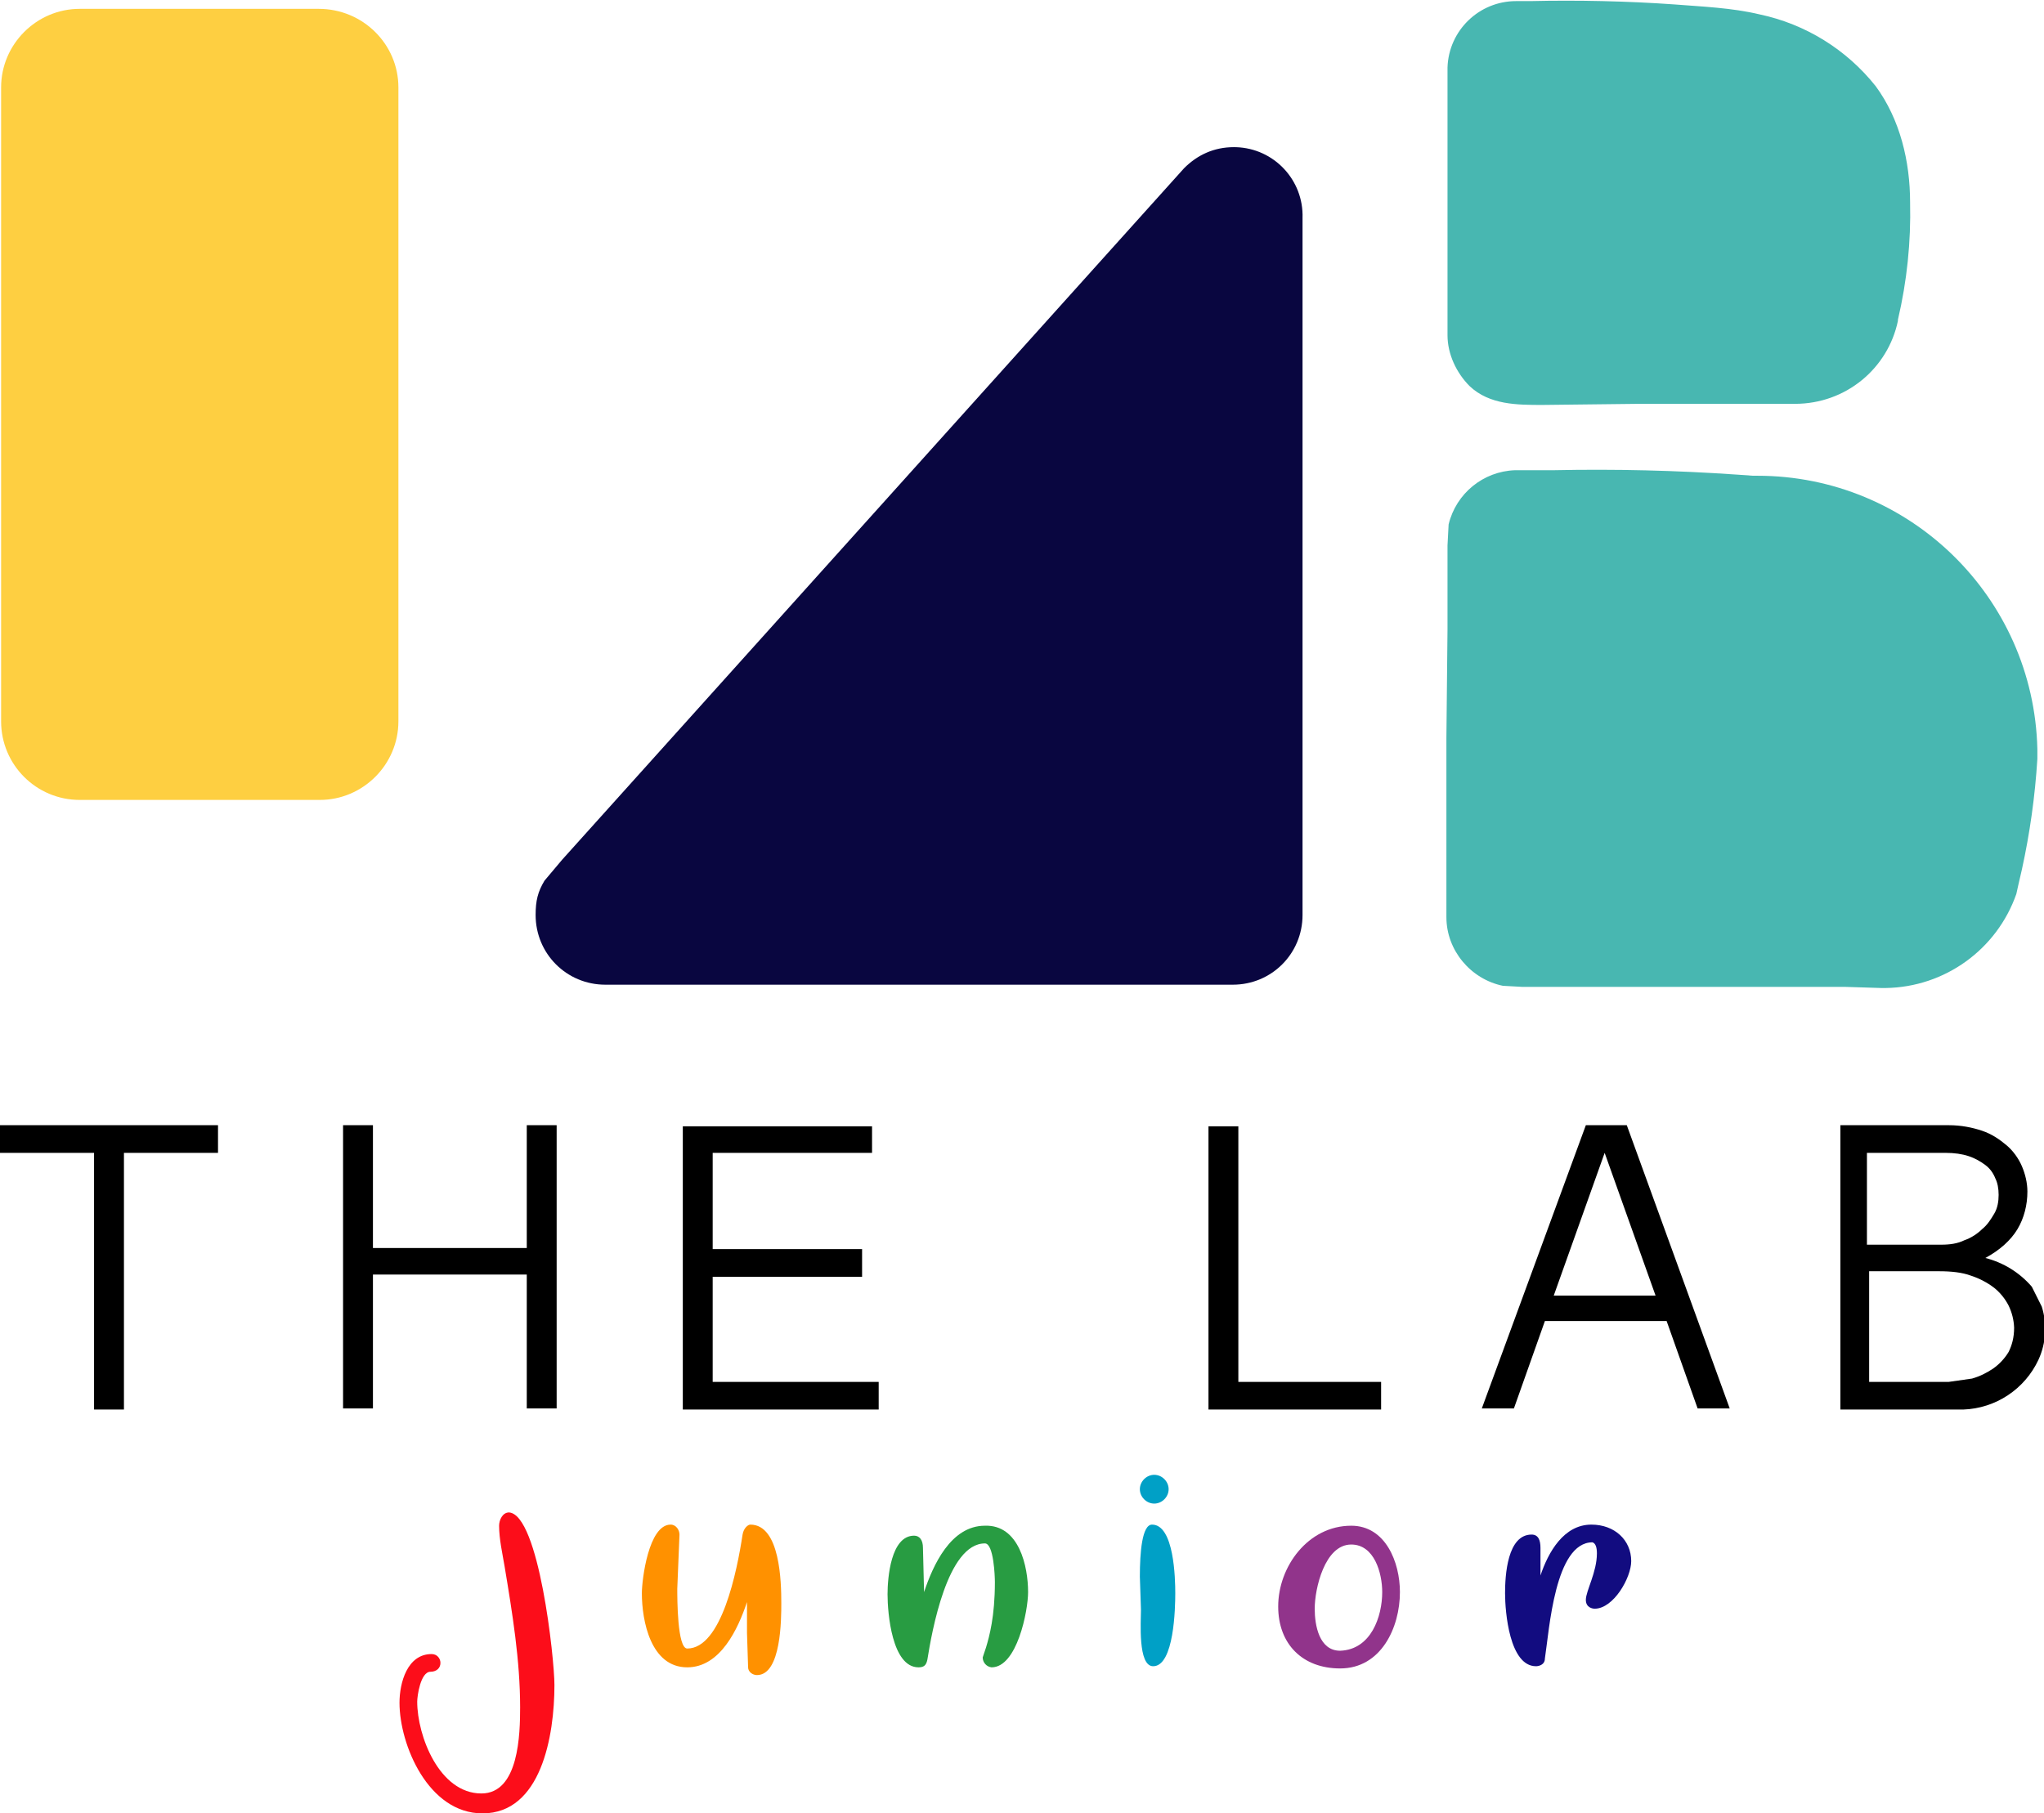 <?xml version="1.0" encoding="iso-8859-1"?>
<!-- Generator: Adobe Illustrator 19.0.0, SVG Export Plug-In . SVG Version: 6.00 Build 0)  -->
<svg version="1.1" id="Layer_1" xmlns="http://www.w3.org/2000/svg" xmlns:xlink="http://www.w3.org/1999/xlink" x="0px" y="0px"
	 viewBox="-115 -44.9 184.7 163.9" style="enable-background:new -115 -44.9 184.7 163.9;" xml:space="preserve">
<path d="M-95.3,56.8v2.5h-8.5v23.2h-2.7V59.3h-8.5v-2.5H-95.3z M-81.3,56.8v11.1h13.9V56.8h2.7v25.6h-2.7V70.3h-13.9v12.1H-84V56.8
	H-81.3z M-36.2,56.8v2.5h-14.4V68h13.5v2.5h-13.5V80h15v2.5h-17.7V56.9h17.1V56.8z M-3.1,56.8V80H9.8v2.5H-5.8V56.9h2.7V56.8z
	 M32,56.8l9.3,25.6h-2.9l-2.8-7.9h-11l-2.8,7.9h-2.9l9.4-25.6H32z M30,59.3l-4.6,12.9h9.2L30,59.3L30,59.3z M51.1,56.8h10
	c1.1,0,2.1,0.2,3,0.5s1.6,0.8,2.2,1.3c0.6,0.5,1.1,1.2,1.4,1.9c0.3,0.7,0.5,1.5,0.5,2.3c0,1.2-0.3,2.4-0.9,3.4
	c-0.6,1-1.6,1.9-2.9,2.6c1.634,0.414,3.101,1.322,4.2,2.6l0.9,1.8c0.497,1.582,0.391,3.292-0.3,4.8c-1.24,2.66-3.867,4.399-6.8,4.5
	H51.3V56.8L51.1,56.8z M53.8,67.6h6.6c0.8,0,1.5-0.1,2.1-0.4c0.6-0.2,1.2-0.6,1.6-1c0.5-0.4,0.8-0.9,1.1-1.4s0.4-1.1,0.4-1.7
	s-0.1-1.1-0.3-1.5c-0.2-0.5-0.5-0.9-0.9-1.2c-0.4-0.3-0.9-0.6-1.5-0.8c-0.6-0.2-1.3-0.3-2.1-0.3h-7.1v8.3H53.8z M53.8,80h7.3
	l2.1-0.3c0.7-0.2,1.3-0.5,1.9-0.9c0.565-0.398,1.042-0.909,1.4-1.5c0.3-0.6,0.5-1.3,0.5-2.2c-0.026-0.694-0.196-1.375-0.5-2
	c-0.317-0.618-0.76-1.163-1.3-1.6c-0.632-0.483-1.343-0.855-2.1-1.1c-0.8-0.3-1.8-0.4-2.9-0.4h-6.3v10H53.8z"/>
<path style="fill:#FECF41;" d="M-86.1,27.4h-21.7c-3.921,0-7.1-3.179-7.1-7.1V-37c0-3.9,3.2-7.1,7.1-7.1h21.6c4,0,7.2,3.2,7.2,7.1
	v57.3C-79,24.2-82.2,27.4-86.1,27.4z"/>
<path style="fill:#48B7B1;" d="M69.1,22.8C68.774,9.062,57.542-1.904,43.8-1.9h-0.4L42-2c-5.524-0.383-11.063-0.517-16.6-0.4h-3.5
	c-2.874,0.1-5.328,2.104-6,4.9l-0.1,1.9V12l-0.1,9.8V38c0,3,2.2,5.6,5.1,6.2l1.8,0.1h29.2l3.2,0.1h0.4
	c5.327-0.078,10.039-3.472,11.8-8.5l0.2-0.9l0.3-1.3c0.723-3.292,1.191-6.636,1.4-10L69.1,22.8L69.1,22.8z"/>
<path style="fill:#090640;" d="M-3.5-31.6c-1.8,0-3.3,0.7-4.5,1.9l-56.2,62.5l-1.6,1.9c-0.6,1-0.8,1.8-0.8,3.1
	c0,3.5,2.8,6.3,6.3,6.3h56.7c3.5,0,6.3-2.8,6.3-6.3v-63c0.11-3.422-2.574-6.286-5.997-6.397C-3.364-31.599-3.432-31.6-3.5-31.6z"/>
<path style="fill:#48B7B1;" d="M54.5-37.1c-2.636-3.324-6.349-5.623-10.5-6.5c-2.5-0.6-5.2-0.7-7.7-0.9c-4.2-0.3-8.8-0.4-13-0.3
	h-1.1h-0.1H22c-3.348-0.002-6.092,2.654-6.2,6v24.2c0,1.7,0.8,3.4,2,4.6c1.8,1.7,4.3,1.7,6.6,1.7l8.7-0.1h14.1
	c4.6,0,8.4-3.2,9.3-7.5V-16c0.815-3.472,1.185-7.034,1.1-10.6C57.6-30.3,56.7-34.1,54.5-37.1z"/>
<g>
	<path style="fill:#FF9100;" d="M-44.4,100c0,1.4,0,6.5-2.2,6.5c-0.4,0-0.8-0.3-0.8-0.7l-0.1-3.1v-2.8c-0.8,2.4-2.4,5.9-5.4,5.9
		c-3.3,0-4.1-4.2-4.1-6.7c0-1.2,0.6-6.2,2.6-6.2c0.5,0,0.8,0.5,0.8,0.9l-0.2,4.9c0,0.9,0,5.4,0.9,5.4c3.1,0,4.5-7,5-10.3
		c0.1-0.6,0.5-0.9,0.7-0.9C-44.5,92.9-44.4,98.1-44.4,100L-44.4,100z"/>
	<path style="fill:#289C42;" d="M-22.1,99c0,1.7-1,6.8-3.3,6.8c-0.458-0.051-0.803-0.44-0.8-0.9l0.3-0.9c0.3-1,0.8-2.8,0.8-5.9
		c0-0.5-0.1-3.5-0.9-3.5c-3.4,0-4.8,8-5.2,10.5c-0.1,0.5-0.3,0.7-0.8,0.7c-2.4,0-2.8-4.9-2.8-6.6c0-1.5,0.3-5.3,2.4-5.3
		c0.5,0,0.8,0.4,0.8,1.1l0.1,4c0.8-2.4,2.4-6,5.5-6C-22.9,92.9-22.1,96.7-22.1,99L-22.1,99z"/>
	<path style="fill:#00A0C6;" d="M-10.7,91c-0.7,0-1.3-0.6-1.3-1.3s0.6-1.3,1.3-1.3c0.7,0,1.3,0.6,1.3,1.3S-10,91-10.7,91z
		 M-11.9,100.6l-0.1-3c0-2.2,0.2-4.7,1.1-4.7c2,0,2.1,4.9,2.1,6.2s-0.1,6.6-2,6.6C-12.2,105.7-11.9,101.6-11.9,100.6z"/>
	<path style="fill:#91348B;" d="M11.5,99c0,3.2-1.7,6.9-5.4,6.9c-3.4,0-5.6-2.2-5.6-5.6c0-3.6,2.7-7.3,6.6-7.3
		C10.2,93,11.5,96.3,11.5,99L11.5,99z M9.9,99c0-1.7-0.7-4.3-2.8-4.3c-2.4,0-3.3,4-3.3,5.8c0,1.5,0.4,3.8,2.3,3.8
		C8.9,104.2,9.9,101.2,9.9,99z"/>
	<path style="fill:#120C80;" d="M32.4,96.2c0,1.5-1.6,4.3-3.3,4.3c-0.2,0-0.8-0.1-0.8-0.8c0-0.8,1-2.5,1-4.2c0-0.5-0.1-0.9-0.4-1
		c-3.4,0-3.9,7.9-4.3,10.5c0,0.6-0.6,0.7-0.8,0.7c-2.4,0-2.8-4.9-2.8-6.6c0-1.6,0.2-5.3,2.4-5.3c0.6,0,0.8,0.5,0.8,1.2v2.5
		c0.7-2.1,2.1-4.6,4.6-4.6C30.9,92.9,32.4,94.3,32.4,96.2L32.4,96.2z"/>
	<path style="fill:#FC0D1A;" d="M-64.9,107.4c0,4.6-1.2,11.6-6.5,11.6c-4.9,0-7.5-6.2-7.5-10c0-1.8,0.7-4.4,2.9-4.4
		c0.5,0,0.8,0.4,0.8,0.8c0,0.5-0.4,0.8-0.9,0.8c-0.9,0-1.2,2.2-1.2,2.7c0,3.1,2,8.3,5.8,8.3c3.4,0,3.5-5.4,3.5-7.8
		c0-4.2-0.7-8.5-1.4-12.7c-0.2-1.2-0.5-2.5-0.5-3.7c0-0.5,0.3-1.2,0.9-1.2C-66.3,92-64.9,105-64.9,107.4L-64.9,107.4z"/>
</g>
</svg>
